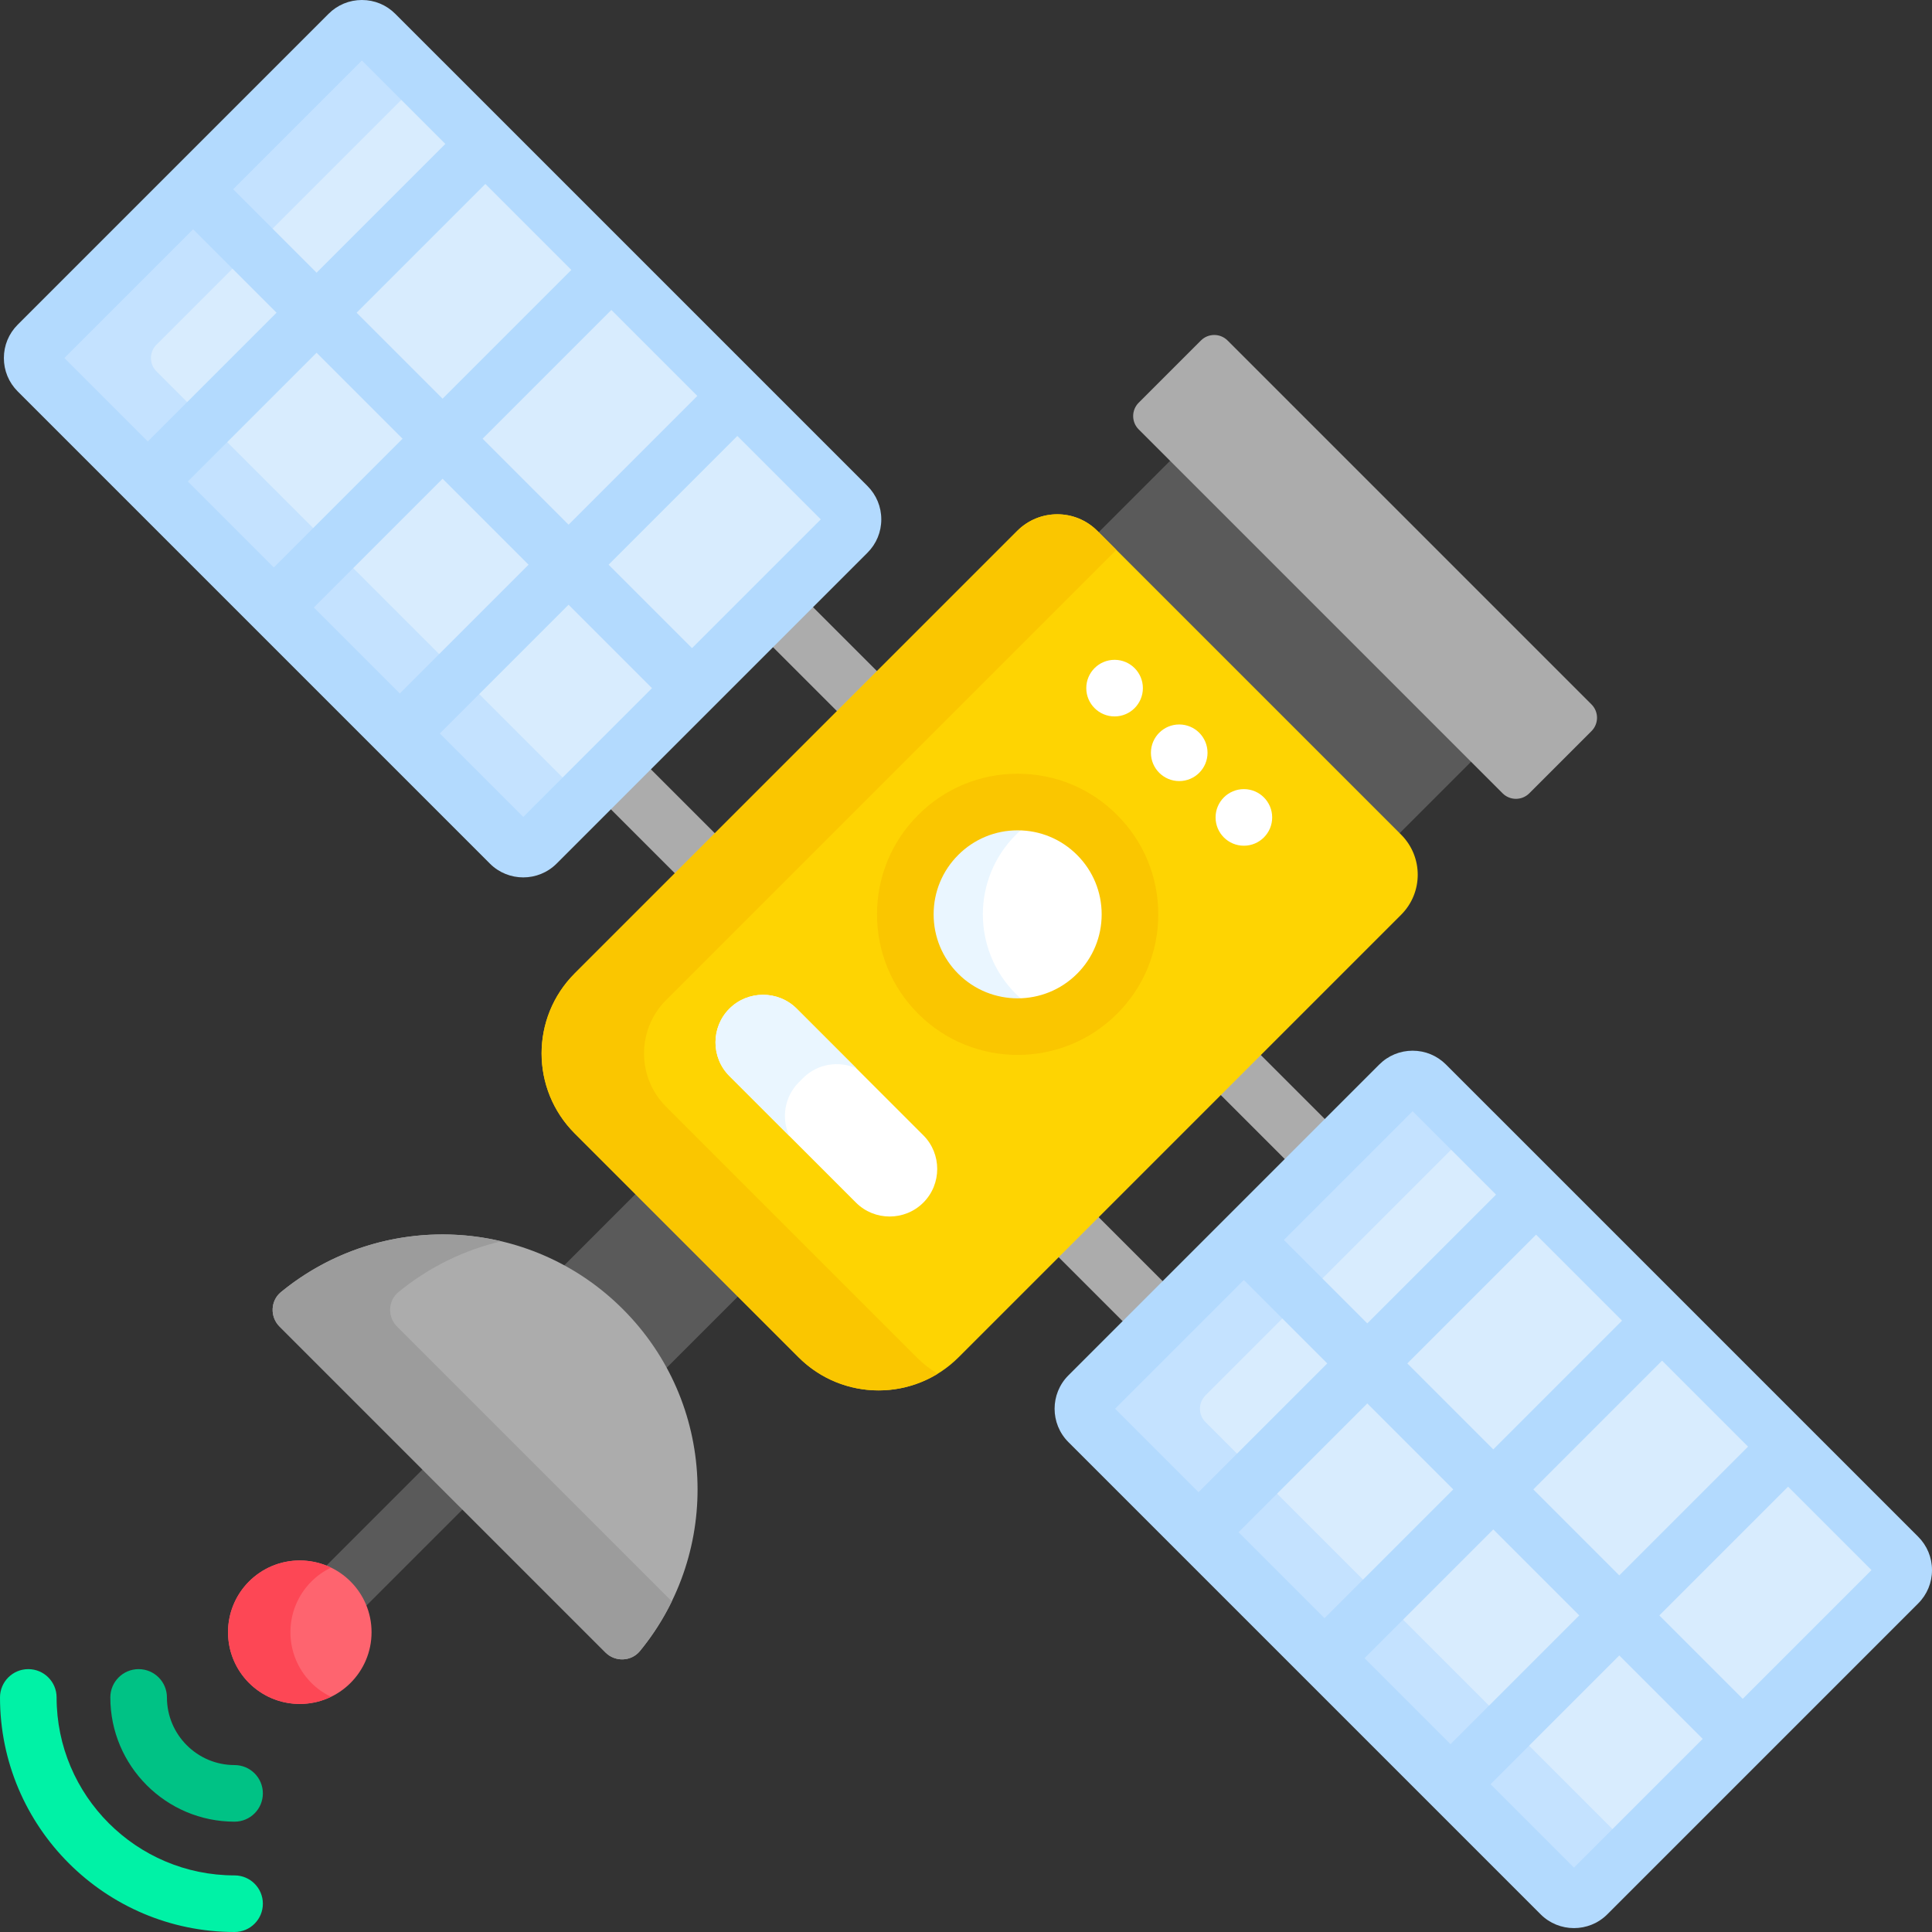 <svg id="Capa_1" enable-background="new 0 0 512 512" height="64" viewBox="0 0 512 512" width="64" xmlns="http://www.w3.org/2000/svg"><rect x="0" y="0" width="512" height="512" fill="#333333" stroke="none"/><g><g fill="#acacac"><g><path d="m208.86 156.128h15.001v32.468h-15.001z" transform="matrix(.707 -.707 .707 .707 -58.508 203.474)"/><path d="m332.138 279.405h15.001v32.468h-15.001z" transform="matrix(.707 -.707 .707 .707 -109.571 326.752)"/></g><g><path d="m165.887 199.101h15.001v32.469h-15.001z" transform="matrix(.707 -.707 .707 .707 -101.481 185.674)"/><path d="m289.164 322.379h15.001v32.468h-15.001z" transform="matrix(.707 -.707 .707 .707 -152.545 308.951)"/></g></g><path d="m326.14 115.072h28.764v112.811h-28.764z" fill="#5a5a5a" transform="matrix(.707 -.707 .707 .707 -21.517 291.01)"/><path d="m148.804 336.048c5.649 3.045 10.888 6.929 15.553 11.595 4.716 4.716 8.579 9.964 11.601 15.548l20.291-20.291-27.149-27.149z" fill="#5a5a5a"/><g><path d="m211.622 359.687-59.309-59.309c-11.715-11.715-11.715-30.709 0-42.424l117.274-117.274c5.858-5.858 15.354-5.858 21.212 0l80.521 80.521c5.858 5.858 5.858 15.354 0 21.212l-117.274 117.274c-11.715 11.715-30.709 11.715-42.424 0z" fill="#fed402"/></g><g><path d="m242.909 359.687-66.379-66.379c-7.81-7.81-7.81-20.474 0-28.284l119.306-119.306-5.037-5.037c-5.858-5.858-15.354-5.858-21.212 0l-117.274 117.273c-11.715 11.715-11.715 30.709 0 42.424l59.309 59.309c10.001 10.001 25.302 11.457 36.855 4.383-1.98-1.213-3.853-2.669-5.568-4.383z" fill="#fac600"/></g><g><circle cx="269.686" cy="242.314" fill="#fff" r="29.767"/></g><g><path d="m269.185 263.362c-11.625-11.625-11.625-30.472 0-42.096 3.155-3.155 6.844-5.446 10.775-6.889-10.551-3.872-22.852-1.581-31.322 6.889-11.625 11.625-11.625 30.472 0 42.096 8.469 8.47 20.771 10.761 31.322 6.889-3.931-1.443-7.62-3.734-10.775-6.889z" fill="#eaf6ff"/></g><g><path d="m269.687 279.563c-9.543 0-19.086-3.633-26.352-10.897-7.039-7.039-10.915-16.398-10.915-26.353s3.876-19.313 10.915-26.352c7.039-7.038 16.397-10.915 26.352-10.915s19.313 3.877 26.352 10.916c7.038 7.038 10.915 16.396 10.915 26.351s-3.877 19.313-10.915 26.353c-7.267 7.265-16.81 10.897-26.352 10.897zm0-59.516c-5.947 0-11.539 2.316-15.745 6.521-4.206 4.206-6.521 9.798-6.521 15.745 0 5.948 2.316 11.54 6.521 15.746 8.683 8.681 22.808 8.682 31.489-.001 4.206-4.205 6.522-9.797 6.522-15.745 0-5.947-2.316-11.539-6.521-15.744-4.206-4.206-9.798-6.522-15.745-6.522z" fill="#fac600"/></g><g><g><g><path d="m413.581 502.009-125.142-125.141c-1.953-1.953-1.953-5.118 0-7.071l82.384-82.384c1.953-1.952 5.118-1.952 7.071 0l125.141 125.141c1.953 1.953 1.953 5.118 0 7.071l-82.384 82.384c-1.952 1.952-5.118 1.952-7.07 0z" fill="#d8ecfe"/></g><g><path d="m319.464 376.868c-1.952-1.953-1.952-5.118 0-7.071l70.407-70.407-11.977-11.977c-1.953-1.953-5.118-1.953-7.071 0l-82.384 82.384c-1.953 1.953-1.953 5.118 0 7.071l125.141 125.141c1.953 1.952 5.118 1.952 7.071 0l11.977-11.977z" fill="#c4e2ff"/></g><path d="m508.339 407.25-125.14-125.139c-2.361-2.362-5.5-3.663-8.84-3.663s-6.479 1.301-8.839 3.661l-41.187 41.187c-.002.002-.003.003-.005.005s-.003.003-.005.005l-41.188 41.187c-4.873 4.874-4.873 12.804 0 17.678l125.142 125.142c2.438 2.437 5.638 3.654 8.839 3.654s6.401-1.218 8.839-3.654l41.182-41.183c.003-.003.007-.006.01-.009s.006-.007.009-.01l41.18-41.181c2.362-2.361 3.663-5.5 3.663-8.84s-1.3-6.48-3.66-8.84zm-45.091-23.877-34.12 34.12-22.783-22.783 34.12-34.12zm-33.39-33.39-34.12 34.12-22.783-22.783 34.12-34.12zm-55.499-55.499 22.108 22.108-34.12 34.12-22.109-22.109zm-78.848 78.848 34.121-34.12 22.109 22.109-34.121 34.121zm32.716 32.716 34.121-34.121 22.783 22.783-34.121 34.121zm33.39 33.39 34.121-34.121 22.783 22.783-34.121 34.121zm55.499 55.5-22.109-22.109 34.121-34.121 22.109 22.109zm44.728-44.729-22.109-22.109 34.12-34.12 22.108 22.108z" fill="#b3dafe"/></g><g><g><path d="m135.132 223.561-125.141-125.142c-1.953-1.953-1.953-5.118 0-7.071l82.385-82.384c1.953-1.953 5.118-1.953 7.071 0l125.141 125.141c1.953 1.953 1.953 5.118 0 7.071l-82.384 82.384c-1.953 1.953-5.119 1.953-7.072.001z" fill="#d8ecfe"/></g><g><path d="m41.464 98.419c-1.952-1.952-1.952-5.118 0-7.071l70.183-70.183-12.201-12.201c-1.953-1.953-5.118-1.953-7.071 0l-82.384 82.385c-1.953 1.953-1.953 5.118 0 7.071l125.141 125.14c1.952 1.953 5.118 1.953 7.071 0l12.201-12.201z" fill="#c4e2ff"/></g><path d="m229.891 128.802-125.141-125.14c-2.361-2.361-5.5-3.662-8.839-3.662s-6.478 1.301-8.838 3.661l-41.188 41.187c-.002.002-.003.003-.005.005s-.003.003-.005.005l-41.187 41.187c-2.361 2.36-3.662 5.5-3.662 8.839s1.3 6.479 3.661 8.839l125.141 125.142c2.437 2.437 5.637 3.654 8.838 3.654s6.402-1.219 8.839-3.654l82.384-82.385c2.361-2.36 3.662-5.5 3.662-8.839s-1.3-6.479-3.66-8.839zm-45.091-23.877-34.121 34.121-22.783-22.783 34.12-34.121zm-33.39-33.39-34.12 34.121-22.784-22.784 34.12-34.12zm-55.499-55.499 22.108 22.108-34.12 34.12-22.108-22.108zm-78.849 78.848 34.121-34.121 22.109 22.109-34.121 34.121zm32.716 32.716 34.121-34.121 22.784 22.784-34.121 34.121zm33.391 33.39 34.121-34.121 22.783 22.783-34.121 34.121zm55.498 55.499-22.109-22.109 34.121-34.121 22.109 22.109zm44.728-44.728-22.109-22.109 34.121-34.121 22.109 22.109z" fill="#b3dafe"/></g></g><g><g><path d="m62.163 512c-34.277 0-62.163-27.887-62.163-62.163 0-4.143 3.358-7.5 7.5-7.5s7.5 3.357 7.5 7.5c0 26.006 21.157 47.163 47.163 47.163 4.142 0 7.5 3.357 7.5 7.5s-3.358 7.5-7.5 7.5z" fill="#00f2a6"/></g><g><path d="m62.163 482.762c-18.154 0-32.924-14.77-32.924-32.925 0-4.143 3.358-7.5 7.5-7.5s7.5 3.357 7.5 7.5c0 9.884 8.041 17.925 17.924 17.925 4.142 0 7.5 3.357 7.5 7.5s-3.358 7.5-7.5 7.5z" fill="#00c285"/></g></g><path d="m112.671 388.723-26.952 26.951c2.399.89 4.605 2.276 6.468 4.139 1.894 1.894 3.259 4.113 4.132 6.474l26.958-26.957z" fill="#5a5a5a"/><g><path d="m165.064 346.936c-24.793-24.793-64.054-26.3-90.605-4.522-2.807 2.303-2.951 6.559-.384 9.127l86.384 86.384c2.568 2.568 6.824 2.424 9.127-.384 21.778-26.551 20.271-65.812-4.522-90.605z" fill="#acacac"/></g><g><path d="m105.213 351.541c-2.568-2.568-2.424-6.824.384-9.127 8.147-6.682 17.492-11.162 27.247-13.46-19.984-4.712-41.694-.23-58.384 13.46-2.807 2.303-2.951 6.559-.384 9.127l86.384 86.384c2.568 2.568 6.824 2.424 9.127-.384 3.379-4.119 6.195-8.545 8.453-13.175z" fill="#9c9c9c"/></g><g><circle cx="79.447" cy="432.553" fill="#fe646f" r="19.018"/></g><g><path d="m82.535 446c-7.427-7.427-7.427-19.468 0-26.895 1.551-1.551 3.31-2.759 5.18-3.662-7.082-3.422-15.839-2.214-21.715 3.662-7.427 7.427-7.427 19.468 0 26.895 5.876 5.876 14.633 7.083 21.715 3.662-1.87-.903-3.629-2.11-5.18-3.662z" fill="#fd4755"/></g><g><path d="m226.844 318.707-33.551-33.551c-4.908-4.908-4.908-12.939 0-17.846 4.908-4.908 12.939-4.908 17.846 0l33.551 33.551c4.908 4.908 4.908 12.939 0 17.846-4.907 4.908-12.938 4.908-17.846 0z" fill="#fff"/></g><g><path d="m211.683 286.837 1.154-1.154c3.802-3.802 9.474-4.645 14.121-2.556l-15.818-15.818c-4.908-4.908-12.939-4.908-17.846 0-4.908 4.908-4.908 12.939 0 17.846l15.863 15.863c-2.125-4.657-1.292-10.362 2.526-14.181z" fill="#eaf6ff"/></g><g><g><circle cx="295.375" cy="182.36" fill="#fff" r="7.5"/></g><g><circle cx="312.507" cy="199.493" fill="#fff" r="7.5"/></g><g><circle cx="329.64" cy="216.625" fill="#fff" r="7.5"/></g></g><g><path d="m398.204 210.235-96.439-96.439c-1.953-1.953-1.953-5.118 0-7.071l16.487-16.487c1.953-1.953 5.118-1.953 7.071 0l96.439 96.439c1.953 1.953 1.953 5.118 0 7.071l-16.487 16.487c-1.953 1.952-5.118 1.952-7.071 0z" fill="#acacac"/></g></g></svg>